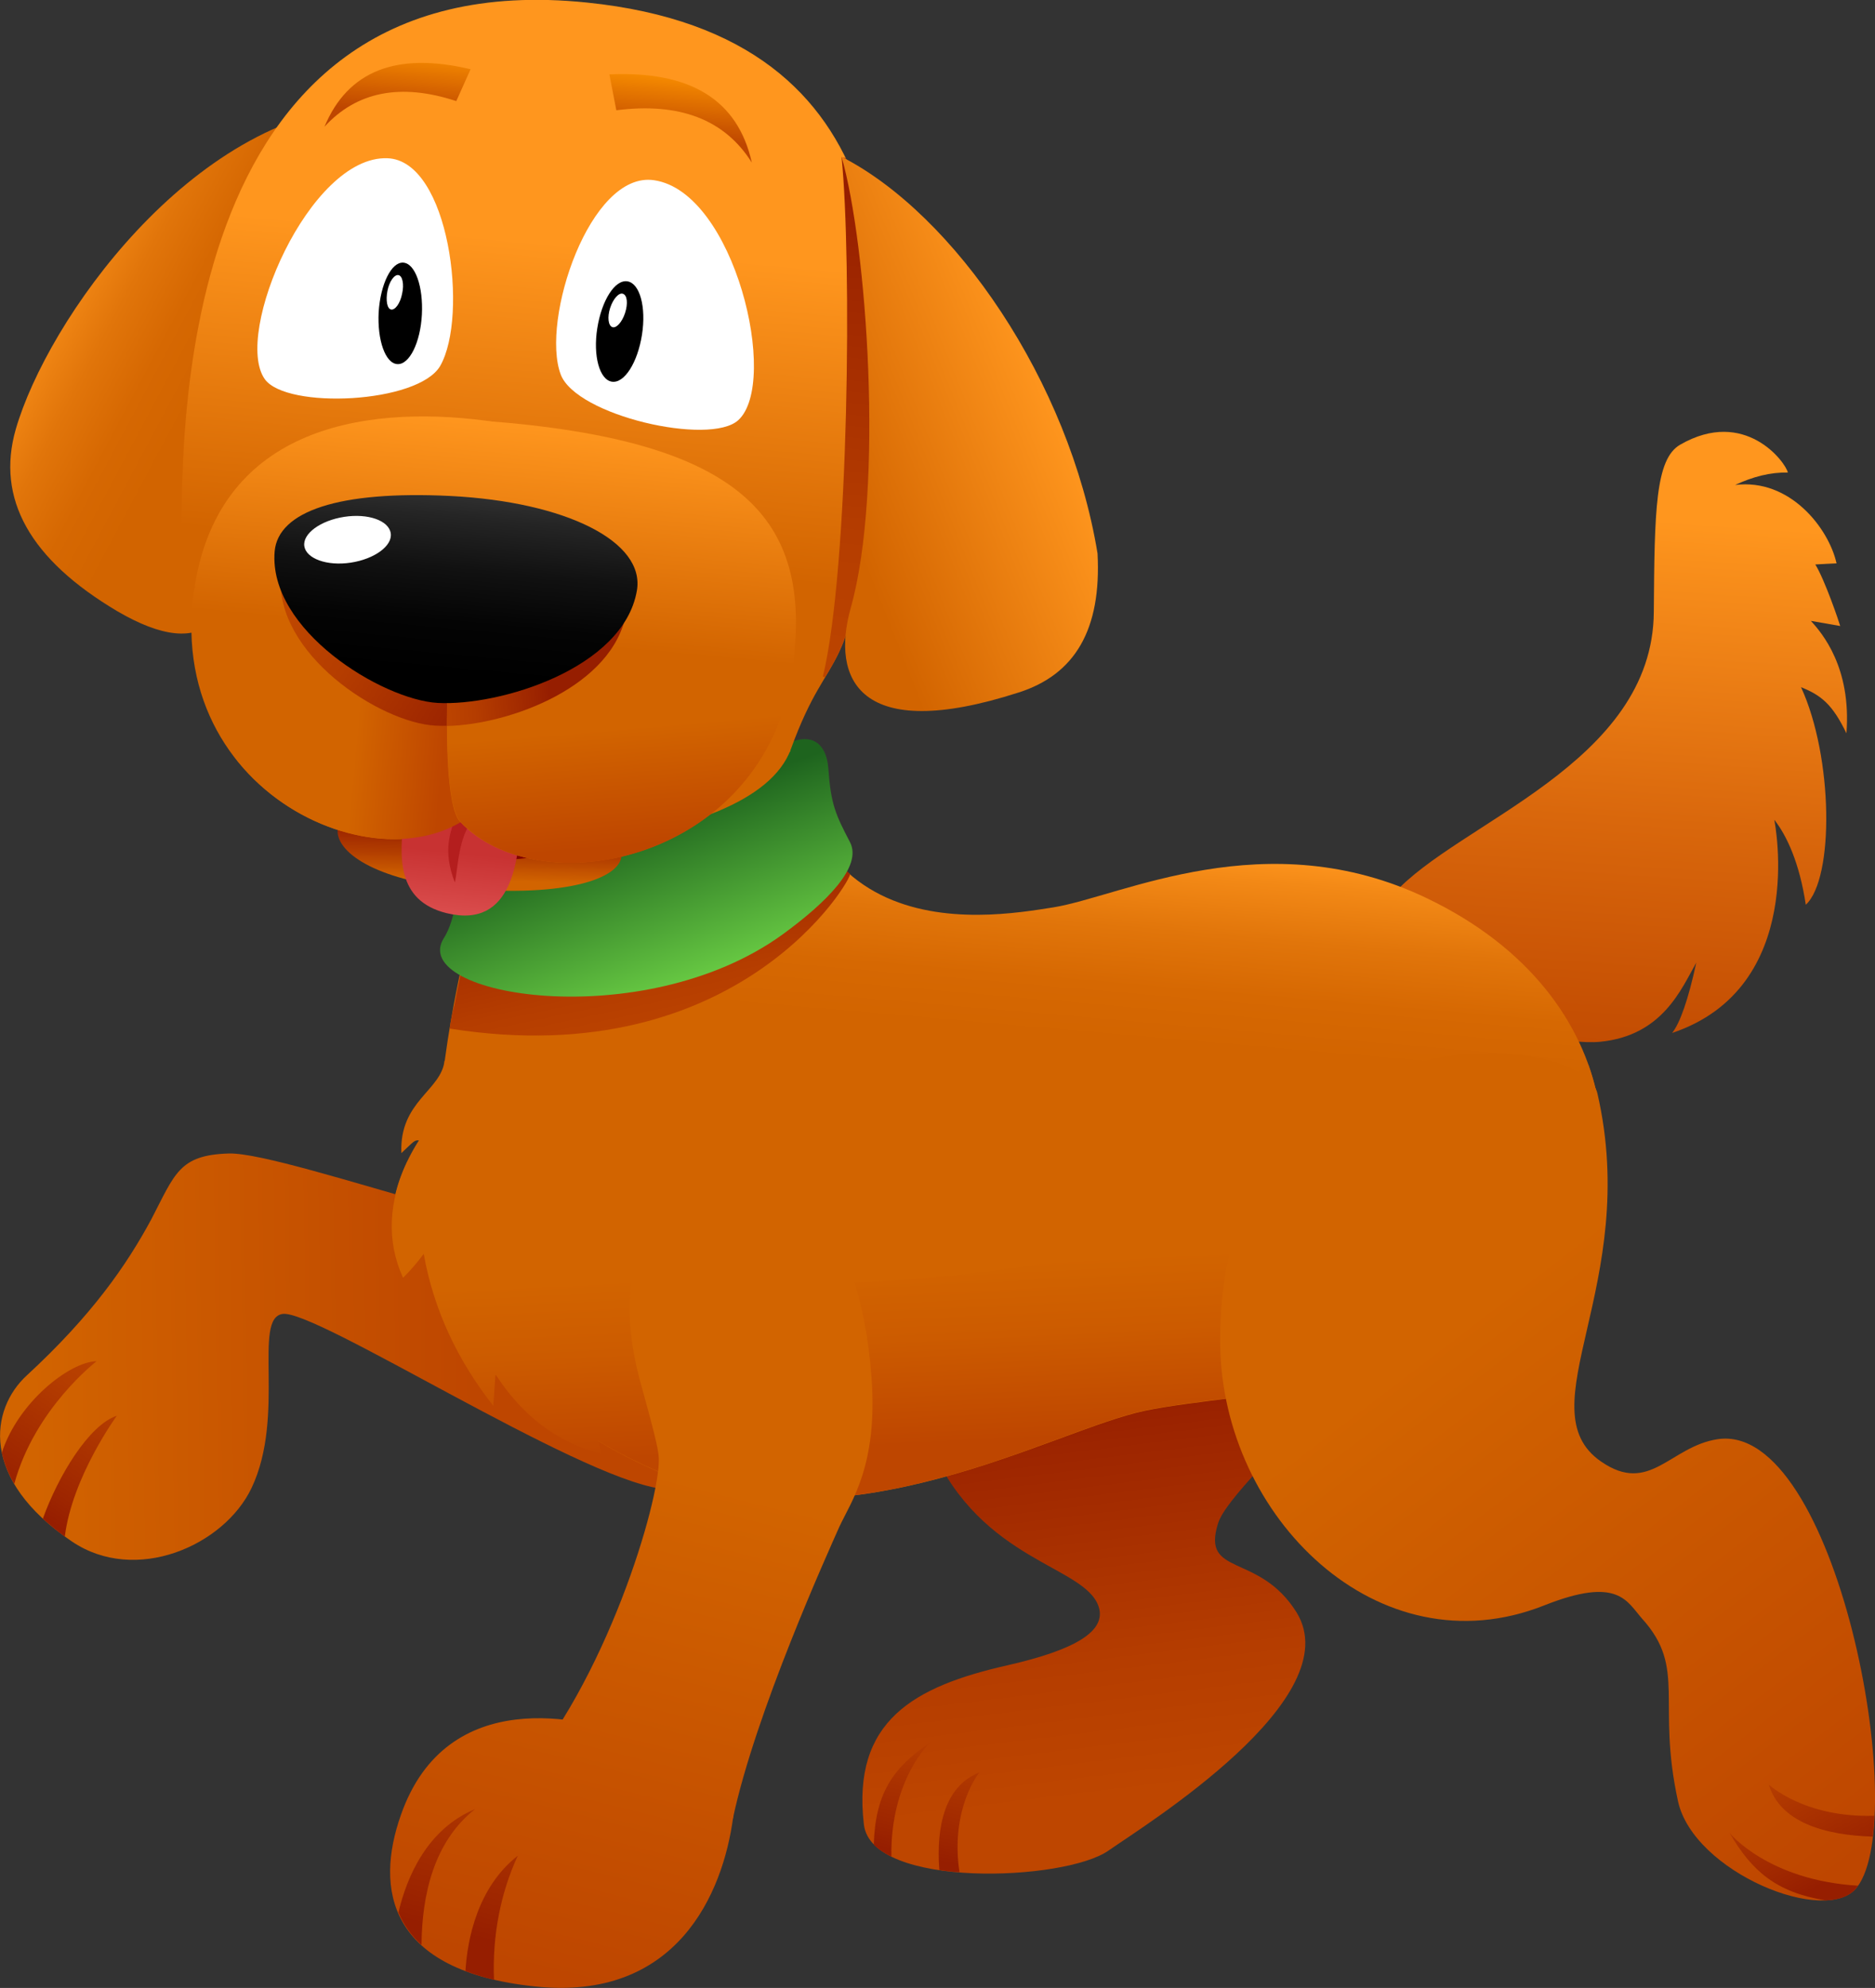 <svg xmlns="http://www.w3.org/2000/svg" id="dog_x5F_act_x5F_normal" viewBox="0 -15.7 512 542.7"><rect x="0" y="-15.7" width="512" height="542.7" fill="#333333" stroke="none"/><linearGradient id="act_normal_1_" x1="182.64" x2="163.81" y1="-10.28" y2="78.74" gradientUnits="userSpaceOnUse" gradientTransform="matrix(.938 0 0 .938 0 185.31)"><stop offset="0" stop-color="#FF961E"/><stop offset=".14" stop-color="#F38916"/><stop offset=".43" stop-color="#E1750A"/><stop offset=".72" stop-color="#D66802"/><stop offset="1" stop-color="#D26400"/></linearGradient><path fill="url(#act_normal_1_)" d="M121.4 273.8c-.9 8.3-12.4 11.1-11.8 25.3 3.6-3.4 3.5-3.5 4.8-3.5-8 12.6-9.8 25.7-4.4 37.4.1.1.2.1.2 0 2-2 3.8-4.1 5.5-6.4 2.7 15.1 9.1 28.9 19 41.5l.6-8.6c7.4 11.4 17 18.7 28.9 21.7l-1.3-5.8c-21.3-33.4-41.5-101.6-41.5-101.6z"/><linearGradient id="act_normal_2_" x1="508.73" x2="435.81" y1="-38.55" y2="256.48" gradientUnits="userSpaceOnUse" gradientTransform="rotate(-9.92 1393.134 222.17) scale(.937)"><stop offset="0" stop-color="#FF961E"/><stop offset=".04" stop-color="#F98F1B"/><stop offset=".29" stop-color="#D9670C"/><stop offset=".48" stop-color="#C54F03"/><stop offset=".6" stop-color="#BE4600"/><stop offset=".65" stop-color="#B73F00"/><stop offset=".87" stop-color="#9F2700"/><stop offset="1" stop-color="#961E00"/></linearGradient><path fill="url(#act_normal_2_)" d="M437 268.7c17-1.7 22.1-14.4 26.2-21.6-2.2 10.2-4.5 16.6-6.6 19.2 36.9-12.4 28.1-57.1 27.9-58.2 3.4 4.3 6.9 11.8 8.6 23.2 7.8-7.2 7.5-40.3-1.3-59.4 5.5 2.2 8.6 4.7 12.4 12.6 1.4-18-6.7-27.4-9.7-30.7l8 1.4c-.3-1.1-4.2-12.6-6.8-16.8 1.3-.1 5.8-.3 5.8-.3-2.1-9.5-12.7-23.3-27.7-21.4 4.9-2.3 9.7-3.5 14.4-3.4-.6-2.8-11.7-17.8-29.4-7.6-6.8 3.9-7 18.1-7.2 45.6-.2 41.5-53.6 57.5-71 77-21.7 24.6 39.4 42.1 56.4 40.4z"/><linearGradient id="act_normal_3_" x1="8.75" x2="138.97" y1="181.27" y2="179.26" gradientUnits="userSpaceOnUse" gradientTransform="matrix(.938 0 0 .938 0 185.31)"><stop offset="0" stop-color="#D26400"/><stop offset="1" stop-color="#BE4600"/></linearGradient><path fill="url(#act_normal_3_)" d="M7.3 359.8c-9.9 9.1-13 28.2 12.3 45.3 17.4 11.8 41.6 1.2 49.1-14.6 9.4-19.8.2-46.4 8.5-47.5 9.1-1.2 79.8 44.4 103.2 47.7 16.5 2.3 25.7.8 28.9-10.1 3.2-11 5.1-30.9 5.8-59.8h-45.6c-7.1 10.1-90.5-22-107-21.6-13.6.4-14.7 5.5-21.2 18-6.7 12.4-16.1 26.1-34 42.6z"/><linearGradient id="act_normal_4_" x1="345.66" x2="331.41" y1="305.87" y2="189.37" gradientUnits="userSpaceOnUse" gradientTransform="matrix(.938 0 0 .938 0 185.31)"><stop offset="0" stop-color="#BE4600"/><stop offset=".33" stop-color="#B53D00"/><stop offset=".87" stop-color="#9D2500"/><stop offset="1" stop-color="#961E00"/></linearGradient><path fill="url(#act_normal_4_)" d="M300 422.9c2.2 6.7-6.4 11.8-24.8 16-25.7 5.8-42.6 15.2-39.3 43.5 2.1 17.6 54.9 15.5 66.8 7.1 9.7-6.8 66-41.5 51.3-65.1-10.3-16.4-26-9.5-21.4-24.2 4.1-13.2 61.8-56.4 60.6-96.8h-83.8c-56.4 11-61.1 62.6-55.1 76 13.8 31.4 41.9 32.2 45.7 43.5z"/><linearGradient id="act_normal_5_" x1="304.73" x2="299.71" y1="28.69" y2="86.43" gradientUnits="userSpaceOnUse" gradientTransform="matrix(.938 0 0 .938 0 185.31)"><stop offset="0" stop-color="#FF961E"/><stop offset=".14" stop-color="#F38916"/><stop offset=".43" stop-color="#E1750A"/><stop offset=".72" stop-color="#D66802"/><stop offset="1" stop-color="#D26400"/></linearGradient><path fill="url(#act_normal_5_)" d="M389.6 229.5c-43.8-21-83.4-.5-101.9 2.5-18.5 2.9-83.5 14.7-71.5-80l-74.8 14.7c3.4 13.4-11.4 58.9-17.5 91.9-9.7 52.5-7.2 100 55.7 127.4 51.5 22.3 107.9-11.4 133.2-16.6 25.1-5.2 79.1-5.1 108.5-32.8 26-24.4 24.5-80.2-31.7-107.1z"/><linearGradient id="act_normal_6_" x1="298.21" x2="300.73" y1="152.48" y2="204.54" gradientUnits="userSpaceOnUse" gradientTransform="matrix(.938 0 0 .938 0 185.31)"><stop offset="0" stop-color="#D26400"/><stop offset=".41" stop-color="#CC5B00"/><stop offset="1" stop-color="#BE4600"/></linearGradient><path fill="url(#act_normal_6_)" d="M312.8 369.3c25.1-5.2 79.1-5.1 108.5-32.8 14.9-14 20.7-38.3 12.4-61.6-64.4 52.4-255.4 84.8-314.2 35.4 2.1 31.1 18.8 57.7 60.2 75.7 51.4 22.3 107.9-11.5 133.1-16.7z"/><linearGradient id="act_normal_7_" x1="423.38" x2="541.55" y1="171.63" y2="326.69" gradientUnits="userSpaceOnUse" gradientTransform="matrix(.938 0 0 .938 0 185.31)"><stop offset="0" stop-color="#D26400"/><stop offset="1" stop-color="#BE4600"/></linearGradient><path fill="url(#act_normal_7_)" d="M333.2 351.5c.6 46.9 43.1 89 88.4 71.1 20.4-8.1 22.6-1.1 26.9 3.7 12.1 13.5 3.8 22.7 9.7 49.7 4.2 19.4 40.7 34.3 48.9 23.5 14.9-19.4-5.9-127.2-38.1-122.3-13 2-18.5 15.3-31.8 6.1-20.9-14.4 11-48.3-1-100.5-4.3-18.5-104.1-23.8-103 68.7z"/><linearGradient id="act_normal_8_" x1="143.74" x2="146.25" y1="160" y2="211.96" gradientUnits="userSpaceOnUse" gradientTransform="matrix(.938 0 0 .938 0 185.31)"><stop offset="0" stop-color="#D26400"/><stop offset=".41" stop-color="#CC5B00"/><stop offset="1" stop-color="#BE4600"/></linearGradient><path fill="url(#act_normal_8_)" d="M111.2 301.5c-5.1 10.7-5.7 21.6-1.2 31.5.1.1.2.1.2 0 2-2 3.8-4.1 5.5-6.4 2.7 15.1 9.1 28.9 19 41.5l.6-8.6c7.4 11.4 17 18.7 28.9 21.7l-1.3-5.8c-9.2-14.3-18.1-35.1-25.3-54.1-11.3-5.1-20.4-11.6-26.4-19.8z"/><linearGradient id="act_normal_9_" x1="209.28" x2="172.41" y1="218.13" y2="363.97" gradientUnits="userSpaceOnUse" gradientTransform="matrix(.938 0 0 .938 0 185.31)"><stop offset="0" stop-color="#D26400"/><stop offset="1" stop-color="#BE4600"/></linearGradient><path fill="url(#act_normal_9_)" d="M179.9 382.4c.4 11.6-14.6 61.7-38.9 88.4-16.8 18.5 39.2 21.6 59.1 10.1 6.1-28.9 26-72.8 29.1-79.8 3.2-6.9 10.5-16.7 8.8-40.5-6.2-87.5-81.1-66.8-63.4 0 3.8 13.8 5.2 19.1 5.3 21.8z"/><linearGradient id="act_normal_10_" x1="195.09" x2="183.1" y1="90.7" y2="33.84" gradientUnits="userSpaceOnUse" gradientTransform="matrix(.938 0 0 .938 0 185.31)"><stop offset="0" stop-color="#BE4600"/><stop offset=".33" stop-color="#B53D00"/><stop offset=".87" stop-color="#9D2500"/><stop offset="1" stop-color="#961E00"/></linearGradient><path fill="url(#act_normal_10_)" d="M122.8 265.1c79.4 12.6 110.2-41.4 109.3-42.2-7.3-6.3-13.1-16-15.7-30.6-23.1 15.8-57.5 33.6-85.3 34.8-2.6 10.8-5.2 21.7-7 31.5-.6 2.2-1 4.3-1.3 6.5z"/><linearGradient id="act_normal_11_" x1="199.5" x2="180.96" y1="76.93" y2="25.28" gradientUnits="userSpaceOnUse" gradientTransform="matrix(.938 0 0 .938 0 185.31)"><stop offset="0" stop-color="#6ED246"/><stop offset="1" stop-color="#1E641E"/></linearGradient><path fill="url(#act_normal_11_)" d="M215.8 189.4c-23.9 19.2-49.2 28.3-81.2 23.1l.7-2.9c-8 2-13.6 4.1-11.5 9.4 2.3 5.9.5 16.6-2.6 21.4-10 15.8 54.4 26.6 92.5-1 11.8-8.6 21.9-18.5 18.4-25.2-3.9-7.5-5.2-10.2-5.9-20-.5-7.4-5-9.7-10.6-7.1l.2 2.3z"/><linearGradient id="act_normal_12_" x1="190.69" x2="153.82" y1="213.43" y2="359.27" gradientUnits="userSpaceOnUse" gradientTransform="matrix(.938 0 0 .938 0 185.31)"><stop offset="0" stop-color="#D26400"/><stop offset="1" stop-color="#BE4600"/></linearGradient><path fill="url(#act_normal_12_)" d="M200.2 480.4c1-7.2-19-18.8-28.5-22.4-11.9-4.5-49.6-14.1-62.2 21.7-7.2 20.3-3.6 42.7 36.6 46.9 38.6 4.1 51.3-25.2 54.1-46.2z"/><linearGradient id="act_normal_13_" x1="-19.85" x2="32.84" y1="-108.05" y2="-90.09" gradientUnits="userSpaceOnUse" gradientTransform="matrix(.925 .15 -.15 .925 16.7 157.53)"><stop offset="0" stop-color="#FF961E"/><stop offset=".14" stop-color="#F38916"/><stop offset=".43" stop-color="#E1750A"/><stop offset=".72" stop-color="#D66802"/><stop offset="1" stop-color="#D26400"/></linearGradient><path fill="url(#act_normal_13_)" d="M4.3 101.5c-5.4 18.9 3.8 35.5 27.8 49.7 24.2 14.1 35 3.6 32.3-31.5-2.5-35.3 9.5-71 36-106.8C52 16 12.9 71.8 4.3 101.5z"/><linearGradient id="act_normal_14_" x1="137.55" x2="137.55" y1="-136.78" y2="-44.51" gradientUnits="userSpaceOnUse" gradientTransform="rotate(5.3 -1790.84 183.73) scale(.938)"><stop offset="0" stop-color="#FF961E"/><stop offset="1" stop-color="#D26400"/></linearGradient><path fill="url(#act_normal_14_)" d="M118.5 217.2s86.8 1.2 97.5-28.5c11.1-30.5 16.4-15 22.5-74.5C243.2 68.5 249.1-5.9 160.3-15 45.4-26.9 49.4 108.3 49.7 136.3c.4 44.4 68.1 52.6 68.8 80.9z"/><linearGradient id="act_normal_15_" x1="238.12" x2="253.21" y1="-10.91" y2="-157.16" gradientUnits="userSpaceOnUse" gradientTransform="matrix(.938 0 0 .938 0 185.31)"><stop offset="0" stop-color="#BE4600"/><stop offset=".33" stop-color="#B53D00"/><stop offset=".87" stop-color="#9D2500"/><stop offset="1" stop-color="#961E00"/></linearGradient><path fill="url(#act_normal_15_)" d="M229.8 27.1c2.8 27.7 2.1 112.2-5.1 141.9.2.1.4.1.6.2 5.4-9 9.1-15.1 13.2-55 2.6-25.4 5.6-59.7-7.6-86.7-.3-.1-.6-.2-1-.2 0-.1-.1-.2-.1-.2z"/><linearGradient id="act_normal_16_" x1="134.44" x2="133.36" y1="50.15" y2="33.01" gradientUnits="userSpaceOnUse" gradientTransform="rotate(5.3 -1790.84 183.73) scale(.938)"><stop offset="0" stop-color="#D26400"/><stop offset=".42" stop-color="#B33F00"/><stop offset=".78" stop-color="#9E2700"/><stop offset="1" stop-color="#961E00"/></linearGradient><path fill="url(#act_normal_16_)" d="M127.5 227c54.1 4.2 57.4-19.4 3.1-25.2-51.2-5.5-50.2 21.5-3.1 25.2z"/><path fill="#820000" d="M129.4 218.8c36.7 2.7 39.4-18.1 2.6-22.2-34.8-3.9-34.6 19.8-2.6 22.2z"/><linearGradient id="act_normal_17_" x1="285.35" x2="223.47" y1="-111.33" y2="-79.78" gradientUnits="userSpaceOnUse" gradientTransform="rotate(5.3 -1790.84 183.73) scale(.938)"><stop offset="0" stop-color="#FF961E"/><stop offset="1" stop-color="#D26400"/></linearGradient><path fill="url(#act_normal_17_)" d="M299.7 135.4c-7.7-47-39.1-92.6-69.9-108.3 6.9 23.9 11.7 90.5 2.5 123.2-5.4 19.3 2.1 37.1 45.7 23.1 15.6-4.9 22.8-17.3 21.7-38z"/><linearGradient id="act_normal_18_" x1="100.03" x2="100.03" y1="-83.73" y2="-20.63" gradientUnits="userSpaceOnUse" gradientTransform="rotate(5.3 -1790.84 183.73) scale(.938)"><stop offset="0" stop-color="#FF961E"/><stop offset="1" stop-color="#D26400"/></linearGradient><path fill="url(#act_normal_18_)" d="M133.8 201.6c6.5-8.7 12.2-20.2 18.5-33.7 6.5-13.4 17.7-64-20-68.8-33.7-4.3-73.4 2.3-79.4 47.1-7.9 58.7 59.4 84 80.9 55.4z"/><linearGradient id="act_normal_19_" x1="131.65" x2="133.69" y1="53.86" y2="33.93" gradientUnits="userSpaceOnUse" gradientTransform="matrix(.938 0 0 .938 0 185.31)"><stop offset="0" stop-color="#DC5050"/><stop offset="1" stop-color="#C83232"/></linearGradient><path fill="url(#act_normal_19_)" d="M122 233.6c18.6 4.5 19.2-16 20.3-23.9 1.2-7.9-30.5-14-31.9-2.9s-2.3 23.4 11.6 26.8z"/><path fill="#B41E1E" d="M124.3 207.3c-1.1 4-3.6 8.9-.1 17.9.9-3.7.8-12.4 5.2-17.5l-5.1-.4z"/><linearGradient id="act_normal_20_" x1="95.16" x2="121.05" y1="2.07" y2="2.07" gradientUnits="userSpaceOnUse" gradientTransform="rotate(5.3 -1790.84 183.73) scale(.938)"><stop offset="0" stop-color="#D26400"/><stop offset="1" stop-color="#BE4600"/></linearGradient><path fill="url(#act_normal_20_)" d="M133.8 201.6c4.7-6.3 9-14.1 13.4-23.1l-18.3-34.2c-18 21.7-46.4 32.2-64.7 46.9 18.8 24.3 54.9 29.9 69.6 10.4z"/><linearGradient id="act_normal_21_" x1="85.81" x2="140.82" y1="-45.21" y2="-17.29" gradientUnits="userSpaceOnUse" gradientTransform="rotate(5.3 -1790.84 183.73) scale(.938)"><stop offset="0" stop-color="#BE4600"/><stop offset=".33" stop-color="#B53D00"/><stop offset=".87" stop-color="#9D2500"/><stop offset="1" stop-color="#961E00"/></linearGradient><path fill="url(#act_normal_21_)" d="M76.7 141.3c-1.8 21.5 27.1 40.3 42.2 41.1 17 .9 48.4-9.6 52.2-30.8 2.4-13.5-17.2-24.1-48.6-25.7-30.6-1.5-44.9 4.4-45.8 15.4z"/><linearGradient id="act_normal_22_" x1="169.69" x2="169.69" y1="-83.73" y2="-20.63" gradientUnits="userSpaceOnUse" gradientTransform="rotate(5.3 -1790.84 183.73) scale(.938)"><stop offset="0" stop-color="#FF961E"/><stop offset="1" stop-color="#D26400"/></linearGradient><path fill="url(#act_normal_22_)" d="M216.5 166.2c5.4-40.6-14-61.8-84.3-67-9.1 28.1-13.9 101.5-6.6 109.4 21.8 23.3 83.9 10.8 90.9-42.4z"/><linearGradient id="act_normal_23_" x1="170.59" x2="176.65" y1="2.3" y2="36.2" gradientUnits="userSpaceOnUse" gradientTransform="rotate(5.3 -1790.84 183.73) scale(.938)"><stop offset="0" stop-color="#D26400"/><stop offset="1" stop-color="#BE4600"/></linearGradient><path fill="url(#act_normal_23_)" d="M123.1 156.9c-1.8 24.7-1.3 47.5 2.6 51.7 20.5 22 76.7 12.2 89.1-33.4-26.8 9.5-86.1-4.2-91.7-18.3z"/><linearGradient id="act_normal_24_" x1="113.07" x2="145.83" y1="-23.16" y2="-29.22" gradientUnits="userSpaceOnUse" gradientTransform="rotate(5.3 -1790.84 183.73) scale(.938)"><stop offset="0" stop-color="#BE4600"/><stop offset=".33" stop-color="#B53D00"/><stop offset=".87" stop-color="#9D2500"/><stop offset="1" stop-color="#961E00"/></linearGradient><path fill="url(#act_normal_24_)" d="M126.4 126.2c-2.7 18.3-4.4 39.7-4.4 56.3 17.4-.4 45.5-10.9 49-30.9 2.3-13-15.6-23.2-44.6-25.4z"/><linearGradient id="act_normal_25_" x1="119.48" x2="119.48" y1="-62.47" y2="-9.1" gradientUnits="userSpaceOnUse" gradientTransform="rotate(5.3 -1790.84 183.73) scale(.938)"><stop offset="0" stop-color="#323232"/><stop offset=".14" stop-color="#252525"/><stop offset=".43" stop-color="#111"/><stop offset=".72" stop-color="#040404"/><stop offset="1"/></linearGradient><path fill="url(#act_normal_25_)" d="M75 134.8c-1.8 21.5 29.3 40.5 44.5 41.4 17 .9 50.7-9.4 54.4-30.6 2.4-13.5-19.5-24.3-50.9-25.9-30.6-1.5-47 4.2-48 15.1z"/><linearGradient id="act_normal_26_" x1="172.42" x2="172.42" y1="-190.9" y2="-170.27" gradientUnits="userSpaceOnUse" gradientTransform="rotate(5.3 -1790.84 183.73) scale(.938)"><stop offset="0" stop-color="#FF9600"/><stop offset="1" stop-color="#BE4600"/></linearGradient><path fill="url(#act_normal_26_)" d="M168.3 14.4c17.2-2.2 29.6 2.5 37 14.3-3.8-17.1-16.7-25.1-38.9-24.1l1.9 9.8z"/><linearGradient id="act_normal_27_" x1="89.82" x2="89.82" y1="-190.9" y2="-170.28" gradientUnits="userSpaceOnUse" gradientTransform="rotate(5.3 -1790.84 183.73) scale(.938)"><stop offset="0" stop-color="#FF9600"/><stop offset="1" stop-color="#BE4600"/></linearGradient><path fill="url(#act_normal_27_)" d="M124.6 11.9l3.9-8.7c-20.2-4.8-33.5.4-39.9 15.7 8.8-9.6 20.8-12 36-7z"/><path fill="#FFF" d="M153.1 86.5c-5.5-14.8 8-55.6 25.5-53 22 3.2 34.3 55.2 23 65.5-7.7 7.1-44.3-1.2-48.5-12.5z"/><path d="M175.3 75.7c-1.2 7.6-4.8 13.3-8.2 12.8s-5.2-7.1-4-14.6c1.2-7.6 4.8-13.3 8.2-12.8s5.2 7 4 14.6z"/><path fill="#FFF" d="M170.7 69.7c-.8 2.5-2.4 4.3-3.5 3.9-1.1-.4-1.4-2.7-.6-5.2.8-2.5 2.4-4.3 3.5-3.9 1.2.4 1.4 2.7.6 5.2zm-50.5 14.5c7.8-13.6 2.5-56.1-14.4-56.7-21.3-.8-42.2 48-33.5 60.3 5.9 8.3 41.9 6.7 47.9-3.6z"/><path d="M103.4 69.5c-.4 7.6 1.8 14 5.1 14.2 3.3.2 6.3-5.9 6.7-13.5.4-7.6-1.8-14-5.1-14.2-3.2-.2-6.2 5.8-6.7 13.5z"/><path fill="#FFF" d="M109.8 64.5c-.5 2.6-1.9 4.5-3 4.3s-1.5-2.5-1-5.1c.5-2.6 1.9-4.5 3-4.3s1.6 2.5 1 5.1zm-3.1 65.4c.5 3.4-4.4 7-10.9 8s-12.2-1.1-12.7-4.5 4.4-7 10.9-8 12.2 1 12.7 4.5z"/><linearGradient id="act_normal_28_" x1="509.95" x2="533" y1="288.83" y2="332.84" gradientUnits="userSpaceOnUse" gradientTransform="matrix(.938 0 0 .938 0 185.31)"><stop offset="0" stop-color="#BE4600"/><stop offset=".33" stop-color="#B53D00"/><stop offset=".87" stop-color="#9D2500"/><stop offset="1" stop-color="#961E00"/></linearGradient><path fill="url(#act_normal_28_)" d="M472.3 484.7c6.1 10.5 12.8 16.2 26.2 18.4 3.8-.1 6.9-1.3 8.6-3.6.1-.1.2-.3.3-.4-24.7-1.5-35.1-14.4-35.1-14.4zm10.7-13.2c3.1 10.2 15.1 13.8 28.4 14.2.2-1.8.4-3.7.4-5.7-19.1.6-28.8-8.5-28.8-8.5z"/><linearGradient id="act_normal_29_" x1="277.47" x2="266.47" y1="278.94" y2="325.77" gradientUnits="userSpaceOnUse" gradientTransform="matrix(.938 0 0 .938 0 185.31)"><stop offset="0" stop-color="#BE4600"/><stop offset=".33" stop-color="#B53D00"/><stop offset=".87" stop-color="#9D2500"/><stop offset="1" stop-color="#961E00"/></linearGradient><path fill="url(#act_normal_29_)" d="M238.6 487.9c1.3 1.3 2.9 2.3 4.8 3.3C243.1 470 254 460 254 460c-10.2 6.9-15 13.9-15.4 27.9zm28.8-19.7c-9.4 3.7-11.8 14.7-10.9 26.6 1.8.3 3.6.5 5.5.6-2.6-17.4 5.4-27.2 5.4-27.2z"/><linearGradient id="act_normal_30_" x1="37.52" x2="7.08" y1="178.01" y2="223.35" gradientUnits="userSpaceOnUse" gradientTransform="matrix(.938 0 0 .938 0 185.31)"><stop offset="0" stop-color="#BE4600"/><stop offset=".33" stop-color="#B53D00"/><stop offset=".87" stop-color="#9D2500"/><stop offset="1" stop-color="#961E00"/></linearGradient><path fill="url(#act_normal_30_)" d="M11.7 398.9c1.8 1.6 3.8 3.3 6 4.9 2-16.3 14.2-33 14.2-33-7.6 2.5-16 16.4-20.2 28.1zm14.7-43c-7.5.2-21.5 11.3-25.9 25 .6 2.8 1.7 5.6 3.4 8.5 5.6-20.6 22.5-33.5 22.5-33.5z"/><linearGradient id="act_normal_31_" x1="149.41" x2="130.98" y1="274.93" y2="347.8" gradientUnits="userSpaceOnUse" gradientTransform="matrix(.938 0 0 .938 0 185.31)"><stop offset="0" stop-color="#BE4600"/><stop offset=".33" stop-color="#B53D00"/><stop offset=".87" stop-color="#9D2500"/><stop offset="1" stop-color="#961E00"/></linearGradient><path fill="url(#act_normal_31_)" d="M129.7 478.2c-13 5.4-18.6 18.4-20.9 28.2 1.3 3.2 3.4 6.2 6.3 8.9.1-13.5 3.3-28.2 14.6-37.1zm11.7 12.7c-11.1 8.7-13.8 23-14.3 31.5 2.4.9 5 1.7 7.8 2.4-.5-12 1.8-23.8 6.5-33.9z"/></svg>